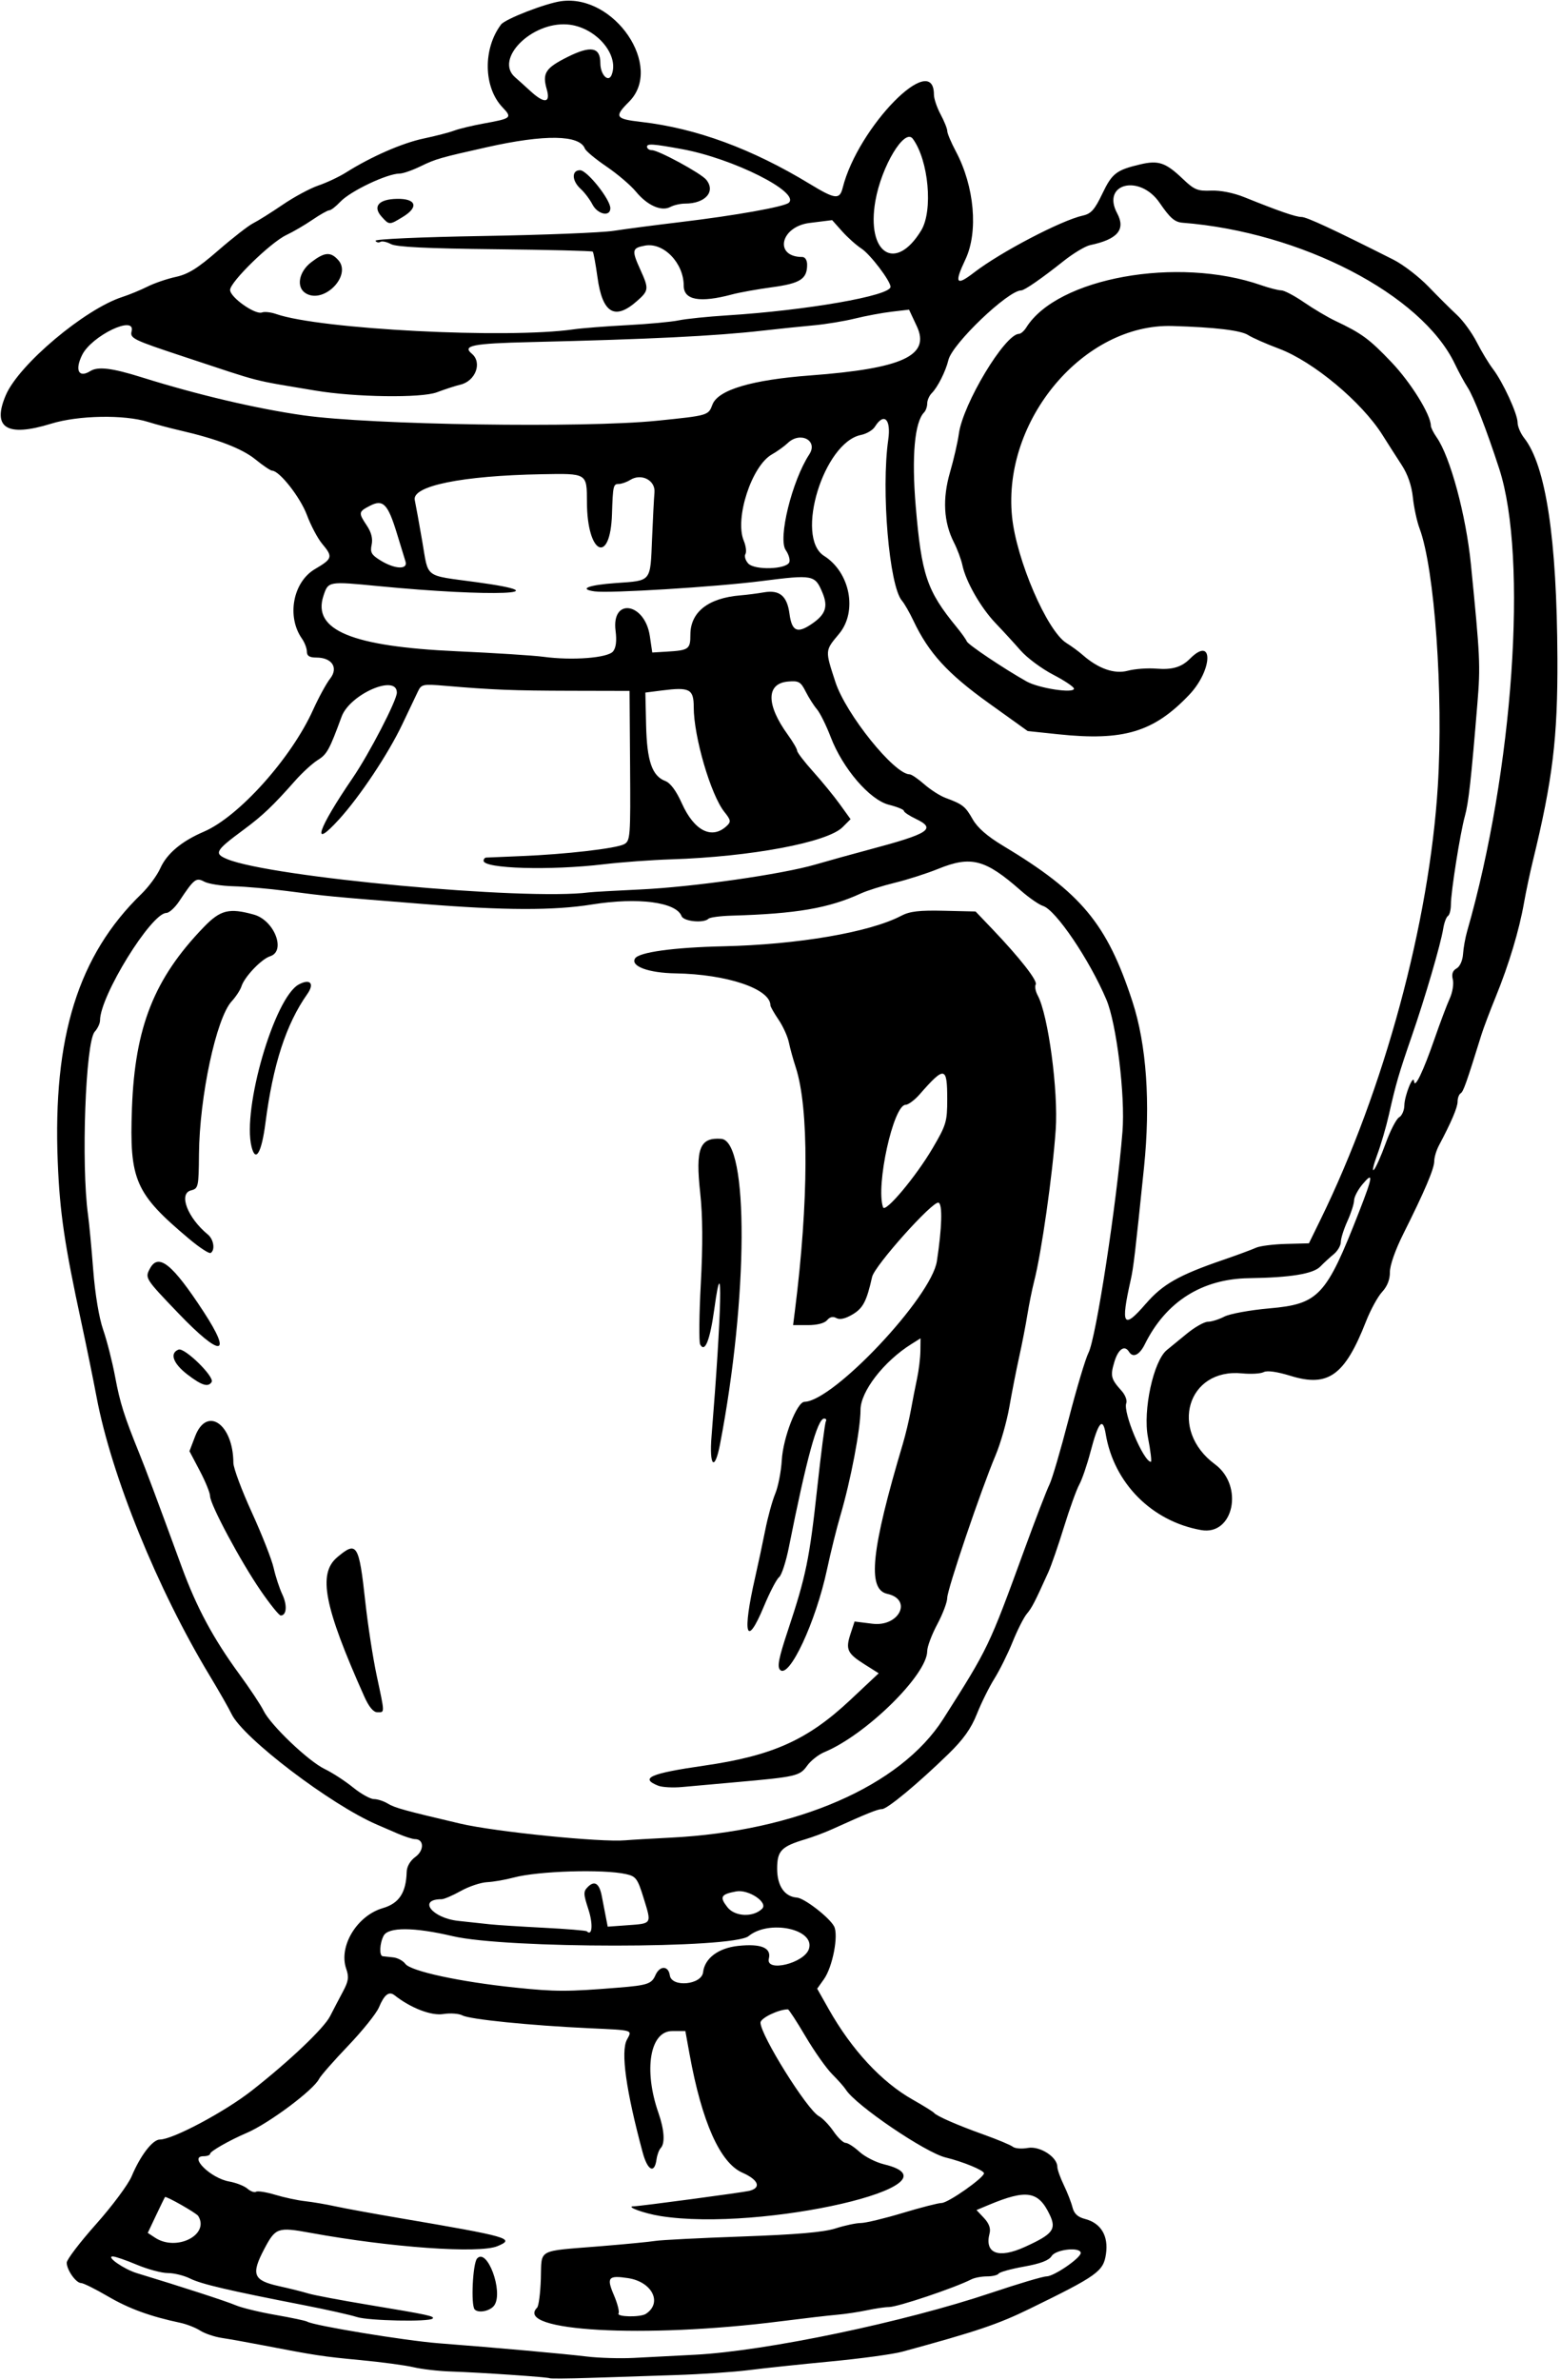 <?xml version="1.0" encoding="UTF-8"?>
<svg version="1.1" viewBox="0 0 438.75 668.44" xmlns="http://www.w3.org/2000/svg">
<path d="m154.52 667.99c-0.36-0.322-19.412-1.618-27.956-1.901-3.352-0.111-7.992-0.648-10.312-1.194-2.32-0.545-9.07-1.45-15-2.01-10.594-1.001-12.607-1.308-27.656-4.21-4.125-0.796-9.188-1.7-11.25-2.009s-4.799-1.236-6.08-2.06c-1.282-0.824-3.813-1.813-5.625-2.197-8.456-1.794-14.392-3.962-20.292-7.41-3.526-2.06-6.921-3.746-7.544-3.746-1.446 0-4.052-3.685-4.052-5.731 0-0.86 3.708-5.723 8.24-10.807 4.532-5.084 9.038-11.142 10.014-13.462 2.458-5.848 5.891-10.312 7.93-10.312 3.61 0 18.21-7.768 25.847-13.753 10.588-8.297 20.251-17.477 21.995-20.897 0.931-1.825 2.554-4.928 3.607-6.895 1.574-2.94 1.738-4.082 0.925-6.416-2.198-6.305 3.001-14.911 10.293-17.038 4.565-1.331 6.536-4.318 6.703-10.158 0.044-1.545 0.986-3.167 2.466-4.244 2.495-1.818 2.42-4.975-0.119-4.975-0.701 0-2.87-0.691-4.822-1.536-1.951-0.845-4.602-1.99-5.891-2.545-13.003-5.596-37.646-24.337-40.863-31.075-0.738-1.547-3.507-6.398-6.153-10.781-14.689-24.335-27.573-56.024-31.76-78.12-0.994-5.245-2.901-14.598-4.238-20.786-4.8-22.209-6.122-31.157-6.693-45.296-1.419-35.143 5.755-58.124 23.525-75.354 2.014-1.953 4.394-5.186 5.289-7.184 1.855-4.143 5.976-7.602 12.271-10.301 9.8-4.201 24.537-20.621 30.656-34.158 1.58-3.496 3.744-7.463 4.809-8.817 2.403-3.055 0.533-5.921-3.864-5.921-1.931 0-2.667-0.46-2.667-1.666 0-0.917-0.624-2.557-1.386-3.645-4.355-6.218-2.53-15.914 3.68-19.553 4.921-2.884 5.076-3.435 1.997-7.095-1.249-1.484-3.18-5.131-4.291-8.104-1.845-4.936-7.689-12.382-9.748-12.421-0.463-8e-3 -2.572-1.427-4.688-3.151-3.752-3.058-10.757-5.753-21.19-8.151-2.836-0.652-6.896-1.731-9.023-2.398-6.694-2.1-19.576-1.867-27.221 0.494-12.502 3.86-16.711 1.195-12.73-8.059 3.685-8.567 22.159-24.11 32.716-27.526 1.981-0.641 5.17-1.954 7.086-2.917 1.917-0.963 5.503-2.19 7.969-2.726 3.48-0.756 6.144-2.417 11.897-7.417 4.077-3.543 8.507-6.988 9.844-7.654 1.337-0.667 5.061-3.004 8.274-5.193 3.214-2.19 7.75-4.629 10.08-5.42 2.33-0.791 5.818-2.435 7.75-3.653 7.035-4.435 15.794-8.263 21.794-9.525 3.376-0.71 7.247-1.713 8.603-2.228 1.356-0.516 5.137-1.422 8.402-2.014 7.719-1.4 7.954-1.606 5.162-4.532-5.35-5.609-5.535-16.449-0.396-23.254 1.168-1.547 12.452-5.93 16.851-6.545 15.032-2.103 28.941 18.417 19.133 28.225-4.255 4.255-3.902 4.841 3.414 5.683 15.461 1.78 31.126 7.543 47.438 17.453 7.085 4.304 8.336 4.446 9.188 1.042 4.259-17.02 25.641-38.834 25.641-26.159 0 1.126 0.844 3.621 1.875 5.545 1.031 1.924 1.875 4.031 1.875 4.681 0 0.65 1.084 3.22 2.41 5.709 5.232 9.828 6.363 22.588 2.689 30.353-3.187 6.737-2.634 7.579 2.417 3.683 7.416-5.719 24.558-14.68 30.637-16.015 2.257-0.496 3.294-1.665 5.418-6.108 2.752-5.757 3.946-6.677 10.735-8.275 5.053-1.189 7.096-0.489 11.869 4.063 3.245 3.095 4.167 3.478 7.985 3.322 2.627-0.107 6.297 0.621 9.375 1.862 9.748 3.928 14.421 5.542 16.041 5.542 1.438 0 8.813 3.425 25.841 12.002 2.722 1.371 7.152 4.776 9.844 7.566 2.692 2.79 6.307 6.385 8.033 7.987 1.726 1.602 4.212 5.023 5.524 7.601s3.352 5.956 4.534 7.507c2.856 3.747 6.94 12.62 6.951 15.101 5e-3 1.091 0.836 3.035 1.847 4.32 6.105 7.761 9.198 28.259 9.343 61.921 0.097 22.308-1.333 34.074-6.915 56.932-0.818 3.352-1.934 8.625-2.478 11.719-1.353 7.687-4.239 17.289-7.891 26.25-1.681 4.125-3.514 8.977-4.075 10.781-4.229 13.611-5.068 15.979-5.833 16.451-0.475 0.294-0.864 1.34-0.864 2.325 0 1.636-1.775 5.807-5.237 12.306-0.729 1.369-1.326 3.363-1.326 4.432 0 2.109-2.698 8.447-8.681 20.393-2.273 4.538-3.805 8.904-3.783 10.781 0.024 2.057-0.736 3.986-2.184 5.546-1.221 1.315-3.265 5.057-4.542 8.316-5.938 15.151-10.614 18.523-21.175 15.266-3.828-1.18-6.599-1.568-7.564-1.058-0.837 0.443-3.58 0.603-6.094 0.356-15.363-1.51-20.575 15.967-7.613 25.53 8.191 6.043 5.259 20.094-3.858 18.487-13.871-2.446-24.541-13.173-26.844-26.989-0.814-4.886-2.061-3.436-4.266 4.96-0.967 3.683-2.392 7.845-3.168 9.249-0.775 1.404-2.713 6.772-4.305 11.928-1.593 5.156-3.564 10.852-4.38 12.656-3.89 8.599-4.599 9.97-6.059 11.719-0.861 1.031-2.654 4.573-3.984 7.871-1.33 3.298-3.632 7.938-5.115 10.312-1.483 2.374-3.703 6.848-4.932 9.942-1.631 4.104-3.799 7.146-8.017 11.25-8.549 8.318-17.17 15.469-18.649 15.469-1.202 0-4.22 1.217-14.007 5.647-2.062 0.934-5.438 2.201-7.5 2.817-6.813 2.034-7.969 3.236-7.969 8.287 0 4.812 2.08 7.848 5.551 8.104 2.101 0.155 9.107 5.566 10.446 8.069 1.319 2.465-0.398 11.414-2.852 14.859l-1.895 2.662 3.257 5.761c6.442 11.396 14.811 20.423 23.503 25.349 3.071 1.74 5.795 3.425 6.053 3.744 0.75 0.928 6.53 3.455 14.087 6.16 3.853 1.379 7.502 2.906 8.107 3.392 0.605 0.487 2.504 0.632 4.219 0.323 3.363-0.605 8.274 2.543 8.274 5.304 0 0.746 0.816 3.045 1.814 5.11s2.098 4.886 2.445 6.269c0.447 1.78 1.471 2.732 3.506 3.259 4.515 1.17 6.666 4.776 5.899 9.889-0.728 4.854-2.405 6.053-21.478 15.36-8.898 4.342-14.901 6.362-35.781 12.042-2.578 0.701-11.648 1.936-20.156 2.743s-18.844 1.901-22.969 2.43c-4.125 0.529-13.406 1.154-20.625 1.388-7.219 0.234-18.053 0.59-24.076 0.792-6.023 0.202-11.085 0.246-11.25 0.099zm40.951-6.61c19.952-1.062 58.63-9.149 83.125-17.381 7.563-2.542 14.566-4.621 15.562-4.621 2.064 0 9.594-5.155 9.594-6.568 0-1.779-6.973-1.053-8.161 0.849-0.774 1.239-3.136 2.142-7.768 2.97-3.66 0.654-6.872 1.54-7.138 1.969-0.265 0.429-1.728 0.78-3.252 0.78s-3.502 0.373-4.398 0.828c-4.764 2.423-20.761 7.795-23.19 7.786-1.031-4e-3 -3.81 0.403-6.174 0.903-2.365 0.5-6.162 1.067-8.438 1.261-2.276 0.194-9.412 1.023-15.857 1.842-38.239 4.862-75.034 2.8-68.413-3.834 0.449-0.45 0.92-4.1 1.048-8.111 0.273-8.567-1.354-7.678 16.74-9.146 6.961-0.565 13.922-1.237 15.469-1.495 1.547-0.257 12.516-0.814 24.375-1.237 15.411-0.55 22.9-1.198 26.25-2.273 2.578-0.827 5.779-1.508 7.113-1.514 1.334-6e-3 6.607-1.271 11.719-2.812 5.111-1.541 10.05-2.807 10.974-2.812 1.829-0.012 11.913-7.08 11.913-8.35 0-0.818-5.991-3.282-10.762-4.427-5.707-1.369-25.309-14.678-28.055-19.049-0.467-0.743-2.196-2.698-3.843-4.345-1.647-1.647-5.017-6.419-7.488-10.604-2.472-4.186-4.701-7.61-4.955-7.61-2.626 0-7.71 2.454-7.71 3.722 0 3.523 13.089 24.472 16.413 26.271 1.035 0.56 2.882 2.478 4.105 4.263 1.223 1.784 2.749 3.244 3.391 3.244s2.4 1.129 3.906 2.509c1.506 1.38 4.618 2.962 6.915 3.516 23.51 5.667-34.415 19.058-62.848 14.53-4.667-0.743-10.102-2.741-7.46-2.742 1.557-4.2e-4 30.664-3.893 32.436-4.337 3.457-0.868 2.595-3.095-1.981-5.12-6.252-2.766-11.375-14.278-14.826-33.317l-1.168-6.444h-3.71c-6.242 0-8.075 10.907-3.861 22.969 1.665 4.765 1.913 8.573 0.643 9.891-0.472 0.49-0.999 1.912-1.172 3.161-0.578 4.184-2.516 3.207-3.912-1.973-4.676-17.35-6.201-28.283-4.411-31.629 1.497-2.797 2.063-2.627-10.741-3.223-16.477-0.767-33.405-2.478-35.475-3.585-0.993-0.532-3.419-0.709-5.39-0.394-3.381 0.541-9.162-1.681-13.703-5.267-1.562-1.233-2.891-0.206-4.398 3.402-0.705 1.687-4.601 6.541-8.658 10.785-4.057 4.245-7.727 8.425-8.156 9.29-1.554 3.131-14.112 12.505-20.313 15.163-4.86 2.083-10.312 5.182-10.312 5.861 0 0.388-0.844 0.705-1.875 0.705-4.251 0 2.002 6.163 7.2 7.095 1.97 0.353 4.293 1.263 5.163 2.022 0.87 0.759 1.958 1.147 2.418 0.862 0.46-0.284 2.894 0.102 5.408 0.859 2.514 0.757 6.278 1.563 8.363 1.791s5.901 0.877 8.479 1.442c2.578 0.565 10.594 2.031 17.812 3.26 31.158 5.301 32.917 5.803 27.773 7.934-5.173 2.143-29.995 0.37-52.617-3.757-9.113-1.663-9.758-1.437-12.894 4.509-3.8 7.205-3.143 8.87 4.128 10.476 3.017 0.666 6.722 1.592 8.234 2.058 1.512 0.466 9.106 1.901 16.875 3.188 16.82 2.788 18.724 3.195 18.054 3.865-0.975 0.975-18.033 0.621-21.286-0.441-1.797-0.587-8.541-2.094-14.986-3.348-21.142-4.115-28.749-5.895-31.884-7.459-1.7-0.848-4.516-1.542-6.257-1.542s-5.671-1.055-8.734-2.344-6.109-2.334-6.769-2.323c-1.952 0.034 3.208 3.606 6.769 4.685 12.437 3.77 25.3 7.947 27.815 9.03 1.634 0.704 6.652 1.922 11.151 2.707 4.499 0.785 8.518 1.635 8.931 1.891 1.806 1.116 27.552 5.349 36.946 6.075 16.545 1.278 35.141 2.941 41.719 3.732 3.352 0.403 9.258 0.576 13.125 0.384 3.867-0.192 11.672-0.596 17.344-0.898zm-62.04-12.698c-1.128-1.128-0.571-12.985 0.674-14.341 2.824-3.075 7.403 9.264 4.866 13.114-1.064 1.615-4.411 2.357-5.541 1.227zm48.094 1.228c4.749-3.103 1.782-9.023-5.036-10.048-5.534-0.832-6.068-0.183-3.939 4.784 1.008 2.352 1.596 4.66 1.306 5.129-0.625 1.012 6.144 1.131 7.669 0.135zm106.54-18.812c7.9-3.591 8.934-4.937 6.965-9.063-3.162-6.631-6.499-7.167-17.087-2.744l-3.476 1.453 2.105 2.241c1.409 1.5 1.928 2.918 1.569 4.29-1.486 5.684 2.474 7.21 9.924 3.824zm-232.35-8.691c-0.505-0.818-9.039-5.67-9.337-5.309-0.112 0.136-1.249 2.457-2.526 5.156l-2.322 4.908 2.078 1.362c6.001 3.932 15.387-0.81 12.107-6.117zm118.18-64.138c8.056-0.651 9.263-1.056 10.312-3.462 1.211-2.775 3.662-2.77 4.056 9e-3 0.493 3.478 8.942 2.692 9.355-0.871 0.455-3.925 4.279-6.795 9.846-7.392 6.43-0.689 9.395 0.533 8.636 3.558-1 3.983 9.983 1.33 11.269-2.722 1.767-5.568-11.211-8.31-16.964-3.585-4.316 3.545-68.111 3.552-83.186 9e-3 -10.833-2.546-18.063-2.592-19.384-0.123-1.127 2.107-1.292 5.651-0.267 5.765 0.387 0.043 1.715 0.188 2.952 0.322 1.237 0.134 2.765 0.95 3.396 1.812 1.514 2.071 15.407 5.07 30.917 6.673 11.402 1.179 14.552 1.179 29.062 7e-3zm-8.508-21.96c-1.44-4.403-1.455-5.027-0.151-6.332 1.864-1.864 3.219-0.983 3.899 2.535 0.297 1.541 0.796 4.115 1.107 5.72l0.566 2.918 5.508-0.398c6.994-0.506 6.857-0.284 4.618-7.533-1.722-5.576-2.169-6.193-4.935-6.823-6.369-1.449-24.751-0.89-31.636 0.963-2.32 0.624-5.678 1.207-7.463 1.294-1.784 0.087-5.107 1.2-7.384 2.473-2.277 1.273-4.705 2.314-5.395 2.314-6.797 0-2.7 5.296 4.712 6.091 3.127 0.335 7.163 0.77 8.967 0.967s8.555 0.627 15 0.957c6.445 0.33 11.902 0.778 12.125 0.996 1.545 1.507 1.81-2.016 0.461-6.141zm48.82-0.195c1.781-1.766-3.828-5.512-7.286-4.867-4.339 0.81-4.744 1.544-2.454 4.455 2.094 2.662 7.251 2.88 9.74 0.411zm-25.781-19.964c35.443-1.763 64.697-14.489 76.711-33.371 12.67-19.911 12.81-20.205 22.709-47.308 3.201-8.766 6.406-17.091 7.122-18.5 0.716-1.409 3.138-9.655 5.382-18.324 2.244-8.669 4.756-17.07 5.584-18.67 2.125-4.11 7.954-42.015 9.559-62.162 0.8-10.038-1.674-30.329-4.514-37.026-4.758-11.22-14.219-25.2-17.825-26.337-1.139-0.359-3.969-2.323-6.29-4.364-9.957-8.759-13.946-9.796-23.211-6.031-3.13 1.272-8.574 3.015-12.099 3.874-3.525 0.859-7.833 2.214-9.573 3.011-9.1 4.167-18.109 5.713-36.367 6.239-3.18 0.092-6.098 0.483-6.484 0.87-1.318 1.318-6.989 0.765-7.565-0.738-1.515-3.947-12.239-5.34-25.169-3.269-10.791 1.728-24.536 1.69-47.344-0.131-26.854-2.144-26.853-2.144-38.438-3.658-4.898-0.64-11.648-1.238-15-1.328-3.352-0.09-7.037-0.67-8.19-1.288-2.318-1.243-2.854-0.825-7.053 5.49-1.2 1.805-2.828 3.288-3.618 3.297-4.265 0.046-18.638 23.32-18.638 30.18 0 0.842-0.674 2.276-1.497 3.186-2.583 2.855-3.839 37.327-1.874 51.462 0.323 2.32 0.979 9.281 1.459 15.469 0.528 6.803 1.632 13.432 2.793 16.77 1.056 3.036 2.57 8.987 3.364 13.224 1.377 7.347 2.53 10.994 6.818 21.568 1.831 4.514 4.575 11.854 11.919 31.875 4.157 11.332 8.853 20.069 16.141 30.028 3.007 4.11 6.081 8.738 6.831 10.285 1.96 4.043 12.592 14.189 17.175 16.389 2.147 1.031 5.729 3.355 7.961 5.164 2.232 1.81 4.883 3.29 5.892 3.29 1.009 0 2.769 0.572 3.912 1.271 1.938 1.186 4.679 1.943 20.358 5.622 9.772 2.293 39.542 5.297 46.406 4.684 1.547-0.138 7.242-0.472 12.656-0.741zm-3.42-14.59c-5.308-2.113-2.261-3.453 12.795-5.623 19.35-2.79 29.196-7.208 41.227-18.499l7.946-7.457-4.007-2.529c-4.845-3.059-5.356-4.184-3.898-8.599l1.127-3.415 4.997 0.624c7.532 0.941 11.386-6.818 4.173-8.402-5.662-1.244-4.511-12.266 4.397-42.137 0.76-2.55 1.768-6.769 2.239-9.375s1.261-6.637 1.755-8.957c0.495-2.32 0.917-5.811 0.94-7.756l0.041-3.537-2.578 1.616c-7.761 4.866-14.297 13.317-14.297 18.488 0 5.401-2.766 19.874-5.699 29.817-1.019 3.456-2.692 10.205-3.716 14.998-3.154 14.759-10.626 30.759-13.178 28.216-0.884-0.881-0.393-3.347 2.238-11.25 5.02-15.078 6.018-19.926 8.176-39.735 1.083-9.943 2.182-18.422 2.442-18.842 0.26-0.42 0.04-0.764-0.488-0.764-1.874 0-4.923 11.115-9.901 36.094-0.822 4.125-2.062 7.93-2.755 8.455-0.693 0.525-2.618 4.217-4.277 8.203-4.971 11.941-6.148 7.979-2.441-8.221 0.826-3.609 2.095-9.556 2.821-13.215s1.992-8.261 2.813-10.227c0.821-1.966 1.649-6.211 1.84-9.433 0.375-6.35 4.258-16.326 6.37-16.367 8.135-0.16 35.683-29.393 37.222-39.501 1.436-9.428 1.623-16.038 0.463-16.436-1.621-0.557-17.966 17.702-18.671 20.858-1.529 6.846-2.551 8.802-5.512 10.549-2.029 1.197-3.58 1.543-4.53 1.011-0.951-0.532-1.841-0.332-2.603 0.585-0.709 0.854-2.784 1.394-5.359 1.394h-4.202l0.503-3.984c3.891-30.815 3.978-57.053 0.225-68.472-0.714-2.173-1.578-5.307-1.92-6.966-0.342-1.659-1.646-4.525-2.898-6.37s-2.278-3.652-2.281-4.016c-0.033-4.657-12.215-8.757-26.714-8.992-7.559-0.122-12.679-2.014-11.335-4.188 1.083-1.753 10.851-3.1 24.74-3.412 21.058-0.473 41.232-3.93 50.101-8.585 2.365-1.241 5.072-1.558 11.963-1.397l8.906 0.207 4.688 4.906c7.738 8.099 12.83 14.603 12.213 15.601-0.32 0.517-0.066 1.898 0.564 3.069 2.959 5.502 5.817 26.852 5.054 37.754-0.89 12.714-3.989 34.478-6.054 42.517-0.576 2.244-1.431 6.462-1.9 9.375-0.469 2.913-1.507 8.249-2.308 11.858-0.801 3.609-2.045 9.94-2.764 14.068-0.719 4.128-2.464 10.245-3.877 13.594-4.096 9.707-13.585 37.685-13.585 40.055 0 1.189-1.266 4.534-2.812 7.432-1.547 2.899-2.812 6.271-2.812 7.495 0 6.644-17.194 23.533-28.892 28.379-1.667 0.691-3.861 2.421-4.875 3.845-2.046 2.873-3.069 3.108-20.139 4.618-5.672 0.502-12.422 1.107-15 1.346-2.578 0.239-5.594 0.073-6.701-0.368zm77.112-179.04c3.84-6.534 4.12-7.472 4.12-13.773 0-9.265-0.728-9.396-7.742-1.387-1.422 1.624-3.206 2.952-3.965 2.952-3.43 0-8.438 22.765-6.332 28.786 0.592 1.692 9.225-8.591 13.919-16.579zm-159.74 153.96c-11.31-25.312-13.086-34.469-7.584-39.099 5.532-4.655 6.102-3.743 7.894 12.615 0.706 6.445 2.14 15.727 3.187 20.625 2.314 10.83 2.304 10.312 0.208 10.312-1.141 0-2.38-1.489-3.705-4.453zm-29.113-29.718c-5.636-8.188-14.216-24.208-14.219-26.546-0.001-0.895-1.306-4.1-2.899-7.123l-2.897-5.497 1.59-4.163c3.29-8.614 10.697-3.481 10.757 7.455 0.008 1.436 2.341 7.696 5.185 13.911 2.844 6.215 5.607 13.248 6.141 15.628 0.533 2.38 1.628 5.714 2.432 7.41 1.429 3.011 1.207 5.91-0.453 5.91-0.457 0-2.993-3.142-5.636-6.983zm126.73-43.408c2.857-35.188 3.276-53.875 0.806-35.899-1.236 8.989-2.664 12.619-4.003 10.177-0.371-0.677-0.289-8.403 0.182-17.169 0.586-10.89 0.53-18.947-0.177-25.441-1.357-12.466-0.134-15.603 5.908-15.157 7.787 0.575 7.61 44.576-0.344 85.833-1.492 7.738-3.064 6.184-2.372-2.344zm-147.34-17.31c-4.02-3.09-5.045-5.989-2.467-6.979 1.687-0.647 10.185 7.667 9.3 9.099-0.959 1.552-2.796 0.982-6.833-2.121zm-2.494-17.156c-9.391-9.791-9.459-9.896-8.016-12.592 2.383-4.453 6.306-1.296 15.079 12.136 8.266 12.656 4.851 12.876-7.063 0.456zm3.027-20.892c-15.229-12.793-16.842-16.475-16.1-36.752 0.833-22.778 6.243-36.406 20.185-50.841 4.678-4.844 7.117-5.451 14.095-3.513 5.719 1.589 9.1 10.255 4.562 11.695-2.446 0.776-7.208 5.763-8.059 8.44-0.328 1.031-1.567 2.93-2.754 4.219-4.33 4.703-9.049 26.735-9.192 42.922-0.082 9.232-0.177 9.664-2.231 10.18-3.587 0.9-1 7.686 4.729 12.403 1.645 1.354 2.103 4.363 0.788 5.175-0.426 0.263-3.136-1.505-6.022-3.929zm17.515-25.889c-2.673-10.651 6.44-41.938 13.282-45.6 3.204-1.715 4.48-0.274 2.386 2.694-5.954 8.435-9.634 19.762-11.76 36.193-1.086 8.396-2.763 11.276-3.908 6.713zm251.95 81.593c-1.462-7.549 1.547-21.447 5.305-24.507 0.858-0.699 3.393-2.773 5.633-4.609 2.24-1.836 4.898-3.339 5.906-3.339 1.008 0 3.09-0.65 4.627-1.445 1.537-0.795 7.221-1.834 12.631-2.309 13.908-1.222 15.99-3.455 25.204-27.035 3.955-10.121 4.137-11.553 0.995-7.819-1.289 1.532-2.353 3.568-2.364 4.525-0.011 0.957-0.855 3.579-1.875 5.826-1.02 2.248-1.854 4.889-1.854 5.869 0 0.98-0.895 2.516-1.99 3.413-1.095 0.897-2.786 2.453-3.759 3.458-2.003 2.068-8.391 3.113-20.033 3.277-13.251 0.186-23.391 6.61-29.308 18.568-1.499 3.029-3.334 3.901-4.442 2.109-1.24-2.006-3.035-0.77-4.114 2.832-1.187 3.96-0.979 4.792 2.028 8.136 1.02 1.134 1.613 2.691 1.318 3.459-0.979 2.551 4.812 16.362 6.912 16.481 0.285 0.016-0.084-3.084-0.821-6.891zm-0.607-37.499c4.71-5.456 9.255-8.043 21.534-12.261 4.125-1.417 8.369-2.983 9.432-3.48 1.063-0.497 4.846-0.981 8.408-1.075l6.476-0.171 3.214-6.562c17.941-36.632 30.64-83.503 33.019-121.88 1.603-25.843-0.895-61.055-5.131-72.337-0.744-1.98-1.589-5.897-1.879-8.704-0.342-3.315-1.438-6.502-3.128-9.094-1.43-2.195-3.866-6.001-5.413-8.457-5.856-9.301-19.486-20.657-29.115-24.259-3.581-1.339-7.47-3.055-8.643-3.813-2.049-1.324-9.369-2.199-21.305-2.545-24.9-0.722-47.763 26.42-45.064 53.499 1.207 12.114 9.831 32.154 15.296 35.548 1.419 0.881 3.464 2.38 4.544 3.331 4.401 3.874 8.941 5.464 12.708 4.449 1.946-0.524 5.558-0.788 8.027-0.587 4.466 0.364 7.058-0.404 9.458-2.805 6.663-6.663 6.407 3.185-0.265 10.189-9.936 10.429-18.425 12.982-36.755 11.05l-8.614-0.908-11.074-7.938c-11.448-8.206-16.76-14.024-21.025-23.027-1.099-2.32-2.555-4.858-3.236-5.64-3.584-4.116-5.88-31.051-3.855-45.22 0.828-5.789-1.19-7.75-3.752-3.648-0.599 0.959-2.354 1.996-3.901 2.305-10.488 2.098-18.643 28.756-10.39 33.966 7.338 4.632 9.454 15.635 4.212 21.908-3.981 4.766-3.962 4.514-1.024 13.516 2.945 9.021 16.561 25.937 20.879 25.937 0.506 0 2.348 1.254 4.093 2.786 1.746 1.532 4.439 3.255 5.986 3.827 4.822 1.786 5.568 2.373 7.622 5.995 1.346 2.375 4.108 4.79 8.475 7.41 22.06 13.237 29.269 21.895 36.414 43.731 3.988 12.188 5.136 28.572 3.27 46.678-2.507 24.327-2.955 28.118-3.738 31.604-2.877 12.808-2.107 14.022 4.236 6.674zm67.428-45.085c1.296-3.574 2.997-6.856 3.778-7.294 0.782-0.437 1.44-1.935 1.464-3.327 0.047-2.801 2.551-8.989 2.732-6.75 0.176 2.183 2.573-2.797 5.742-11.932 1.569-4.523 3.496-9.631 4.282-11.35 0.786-1.72 1.179-4.123 0.873-5.341-0.385-1.533-0.061-2.492 1.054-3.115 0.934-0.522 1.697-2.216 1.817-4.034 0.114-1.723 0.633-4.61 1.152-6.415 12.966-45.05 17.13-104.88 9.036-129.84-3.558-10.975-7.188-20.297-8.943-22.969-0.847-1.289-2.448-4.242-3.558-6.562-9.326-19.488-43.187-37.023-76.522-39.628-2.205-0.172-3.507-1.303-6.456-5.606-5.571-8.129-16.42-5.446-11.927 2.95 2.454 4.585 0.128 7.324-7.592 8.941-1.368 0.287-4.743 2.314-7.5 4.505-6.13 4.872-10.96 8.214-11.871 8.214-3.694 0-19.372 14.975-20.467 19.549-0.754 3.15-3.007 7.636-4.671 9.3-0.707 0.707-1.285 2.014-1.285 2.905 0 0.891-0.393 2.021-0.874 2.511-2.672 2.725-3.536 12.394-2.355 26.366 1.631 19.3 3.135 23.75 11.454 33.89 1.406 1.714 2.707 3.539 2.892 4.056 0.323 0.903 10.417 7.666 16.791 11.25 3.443 1.935 13.342 3.446 13.342 2.037 0-0.492-2.637-2.262-5.859-3.933-3.223-1.671-7.336-4.726-9.141-6.789-1.805-2.063-4.976-5.519-7.047-7.681-4.138-4.318-8.341-11.657-9.313-16.26-0.343-1.625-1.417-4.512-2.388-6.415-2.896-5.681-3.259-12.272-1.087-19.737 1.043-3.584 2.153-8.416 2.467-10.736 1.14-8.425 12.94-28.042 16.909-28.109 0.52-0.008 1.441-0.808 2.046-1.777 8.725-13.971 42.523-20.068 65.975-11.901 2.287 0.796 4.848 1.454 5.693 1.461 0.844 0.007 3.723 1.518 6.397 3.358 2.674 1.839 6.623 4.179 8.777 5.199 7.475 3.541 9.574 5.085 15.81 11.627 5.441 5.707 11.036 14.72 11.065 17.824 5e-3 0.53 0.741 2.006 1.635 3.281 3.809 5.431 8.25 21.865 9.618 35.599 2.601 26.098 2.711 28.44 1.832 39.132-1.76 21.433-2.483 27.94-3.517 31.649-1.315 4.718-3.934 21.262-3.934 24.85 0 1.483-0.375 2.928-0.834 3.211-0.459 0.283-1.055 1.89-1.326 3.571-0.71 4.406-5.09 19.364-8.856 30.243-3.623 10.466-4.431 13.24-6.415 22.031-0.756 3.352-2.235 8.414-3.287 11.25s-1.474 4.726-0.938 4.2c0.535-0.526 2.034-3.88 3.331-7.454zm-209.49-71.289c14.714-0.684 39.766-4.252 49.219-7.01 3.609-1.053 10.359-2.925 15-4.16 17.06-4.54 19.071-5.859 13.197-8.661-1.844-0.879-3.353-1.893-3.353-2.252 0-0.359-1.893-1.129-4.207-1.712-5.382-1.355-12.973-10.176-16.35-18.999-1.252-3.27-2.995-6.79-3.875-7.821s-2.304-3.27-3.166-4.975c-1.393-2.756-1.942-3.068-4.937-2.812-6.183 0.528-6.218 6.47-0.087 14.933 1.442 1.991 2.622 4.011 2.622 4.49s2.023 3.119 4.495 5.867c2.472 2.749 5.853 6.881 7.512 9.183l3.017 4.185-2.237 2.237c-4.3 4.3-25.733 8.323-48.195 9.045-5.533 0.178-14.038 0.798-18.899 1.379-15.051 1.797-33.818 1.252-33.818-0.982 0-0.457 0.316-0.858 0.703-0.892 0.387-0.033 4.833-0.223 9.881-0.421 12.36-0.486 26.678-2.137 28.916-3.335 1.733-0.927 1.818-2.045 1.675-22.017l-0.15-21.04-16.529-0.037c-16.158-0.036-21.9-0.264-35.321-1.402-6.248-0.53-6.661-0.442-7.64 1.611-0.569 1.194-2.54 5.335-4.381 9.203-3.969 8.342-11.861 20.196-17.777 26.705-8.028 8.831-6.042 2.81 3.839-11.642 4.642-6.789 12.408-21.78 12.408-23.951 0-5.323-13.206 0.417-15.533 6.753-3.432 9.34-4.113 10.576-6.724 12.192-1.476 0.914-4.349 3.547-6.385 5.851-6.187 7.003-9.102 9.77-14.485 13.747-7.927 5.856-8.364 6.643-4.565 8.215 12.284 5.082 83.725 11.66 101.6 9.354 1.031-0.133 7.57-0.507 14.531-0.83zm24.331-17.891c1.187-1.128 1.095-1.629-0.711-3.884-3.823-4.771-8.62-21.154-8.62-29.438 0-5.079-1.138-5.678-8.906-4.687l-4.688 0.598 0.209 9.138c0.231 10.081 1.672 14.282 5.385 15.694 1.448 0.551 3.076 2.746 4.67 6.298 3.485 7.766 8.488 10.247 12.661 6.279zm-31.996-48.978c0.831-1.042 1.062-2.961 0.698-5.803-1.203-9.395 8.241-7.91 9.633 1.515l0.681 4.606 4.185-0.253c6.081-0.367 6.529-0.693 6.529-4.748 0-6.37 5.016-10.313 14.062-11.053 1.805-0.148 4.758-0.526 6.562-0.841 4.438-0.774 6.556 0.983 7.228 5.993 0.668 4.981 2.193 5.661 6.332 2.824 3.832-2.625 4.571-4.814 2.942-8.711-2.103-5.032-2.599-5.127-17.106-3.284-12.993 1.651-42.806 3.49-46.974 2.898-4.613-0.655-1.681-1.796 6.012-2.339 10.106-0.713 9.66-0.167 10.17-12.435 0.234-5.631 0.539-11.488 0.677-13.015 0.308-3.411-3.683-5.47-6.814-3.515-0.999 0.624-2.455 1.135-3.236 1.135-1.522 0-1.639 0.524-1.89 8.45-0.456 14.418-6.987 11.361-7.038-3.294-0.029-8.232 0.141-8.127-12.742-7.891-22.374 0.409-36.505 3.286-35.653 7.259 0.296 1.379 1.249 6.629 2.118 11.667 1.808 10.484 0.311 9.364 15.224 11.394 24.901 3.39 4.477 4.212-27.532 1.109-14.154-1.372-14.119-1.379-15.475 2.73-3.176 9.625 7.936 14.238 37.506 15.569 10.57 0.476 21.539 1.177 24.375 1.557 8.114 1.089 18.058 0.313 19.523-1.524zm49.533-25.046c0.268-0.697-0.184-2.225-1.003-3.395-2.248-3.209 1.753-19.473 6.616-26.894 2.553-3.896-2.536-6.559-6.069-3.175-0.942 0.902-2.946 2.339-4.453 3.192-5.673 3.212-10.488 17.974-7.899 24.223 0.616 1.488 0.828 3.18 0.47 3.759s-7e-3 1.765 0.78 2.635c1.765 1.951 10.781 1.682 11.559-0.345zm-107.87-0.183c-0.278-0.902-1.372-4.469-2.432-7.926-2.538-8.281-3.876-9.652-7.562-7.746-3.259 1.685-3.299 1.943-0.864 5.594 1.258 1.886 1.697 3.652 1.332 5.363-0.46 2.154-0.06 2.845 2.571 4.45 3.99 2.433 7.666 2.573 6.955 0.266zm70.691-39.557c14.432-1.471 14.415-1.466 15.57-4.526 1.564-4.144 11.024-6.959 27.555-8.2 25.921-1.946 33.753-5.564 29.892-13.807l-2.185-4.665-4.866 0.572c-2.676 0.315-7.328 1.18-10.338 1.923-3.009 0.743-8.214 1.6-11.565 1.905-3.352 0.304-9.891 0.983-14.531 1.509-13.203 1.496-31.814 2.411-65.065 3.199-16.293 0.386-19.285 0.975-16.537 3.256 3.008 2.496 1.066 7.714-3.241 8.712-1.289 0.298-4.242 1.258-6.562 2.132-4.415 1.663-22.994 1.399-34.219-0.488-18.455-3.101-14.204-2.006-36.84-9.489-14.379-4.753-15.246-5.175-14.748-7.161 1.182-4.71-11.239 1.244-13.916 6.671-2.104 4.266-0.951 6.543 2.288 4.519 2.17-1.355 6.09-0.883 14.465 1.741 15.712 4.923 32.332 8.828 45.469 10.685 19.047 2.691 78.873 3.602 99.375 1.512zm-23.438-25.673c2.32-0.333 9.07-0.859 15-1.17 5.93-0.311 12.469-0.917 14.531-1.348 2.062-0.431 8.18-1.061 13.594-1.4 22.357-1.402 45.938-5.516 45.938-8.015 0-1.654-5.715-9.164-8.192-10.765-1.424-0.921-3.855-3.091-5.402-4.824l-2.812-3.15-6.351 0.793c-8.251 1.031-10.07 9.561-2.039 9.561 0.794 0 1.359 0.899 1.359 2.165 0 4.017-1.921 5.252-9.844 6.327-4.125 0.56-9.188 1.469-11.25 2.021-9.067 2.424-13.594 1.605-13.594-2.458 0-6.374-5.678-12.231-10.907-11.25-3.654 0.686-3.766 1.29-1.26 6.814 2.428 5.351 2.372 5.823-1.054 8.829-6.174 5.418-9.623 3.325-11.009-6.68-0.525-3.789-1.128-7.063-1.34-7.275s-12.581-0.516-27.486-0.675c-19.15-0.204-27.725-0.627-29.229-1.44-1.171-0.633-2.513-0.914-2.982-0.624s-1.084 0.154-1.366-0.303c-0.291-0.471 12.744-1.053 30.17-1.346 16.875-0.284 33.425-0.939 36.776-1.456 3.352-0.517 11.789-1.621 18.75-2.453 15.494-1.852 29.211-4.298 30.469-5.433 3.265-2.944-15.648-12.438-30-15.059-8.178-1.494-9.844-1.609-9.844-0.682 0 0.539 0.618 0.98 1.374 0.98 1.857 0 13.801 6.486 15.267 8.29 2.723 3.353-0.261 6.71-5.965 6.71-1.299 0-3.15 0.422-4.113 0.938-2.519 1.348-6.483-0.414-9.693-4.309-1.47-1.784-5.191-4.953-8.267-7.042-3.076-2.089-5.809-4.359-6.072-5.045-1.488-3.877-11.272-4.024-27.424-0.41-13.341 2.985-14.473 3.311-18.799 5.41-2.288 1.111-4.905 2.019-5.815 2.019-3.522 0-13.877 4.918-16.715 7.939-1.226 1.306-2.608 2.374-3.069 2.374-0.462 0-2.603 1.204-4.758 2.675-2.155 1.471-5.44 3.389-7.299 4.261-4.439 2.083-15.839 13.193-15.839 15.436 0 2.075 7.059 7.06 8.963 6.329 0.713-0.274 2.515-0.073 4.004 0.446 12.293 4.285 64.835 6.984 83.595 4.294zm-75.234-10.079c-2.828-1.647-2.077-6.059 1.495-8.783 3.75-2.861 5.407-2.99 7.576-0.594 3.879 4.286-3.938 12.367-9.071 9.377zm21.278-21.542c-2.614-2.889-0.862-4.934 4.305-5.027 5.402-0.097 6.191 2.296 1.668 5.053-3.835 2.338-3.833 2.338-5.973-0.026zm59.232-3.463c-0.734-1.419-2.221-3.383-3.305-4.364-2.503-2.265-2.603-5.243-0.176-5.243 1.982 0 8.517 8.188 8.517 10.672 0 2.518-3.574 1.762-5.036-1.065zm92.407 7.311c3.379-5.566 2.092-19.671-2.349-25.74-2.292-3.132-8.802 7.652-10.521 17.429-2.606 14.822 5.672 20.168 12.87 8.311zm-105.24-39.631c-1.304-4.547-0.383-5.981 5.838-9.09 6.572-3.284 9.223-2.789 9.223 1.721 0 3.28 2.286 5.617 3.191 3.261 2.207-5.752-4.655-13.527-12.463-14.121-10.123-0.77-20.556 9.775-14.685 14.843 0.8 0.69 2.717 2.416 4.26 3.833 3.952 3.631 5.756 3.457 4.637-0.447z"/>
</svg>

